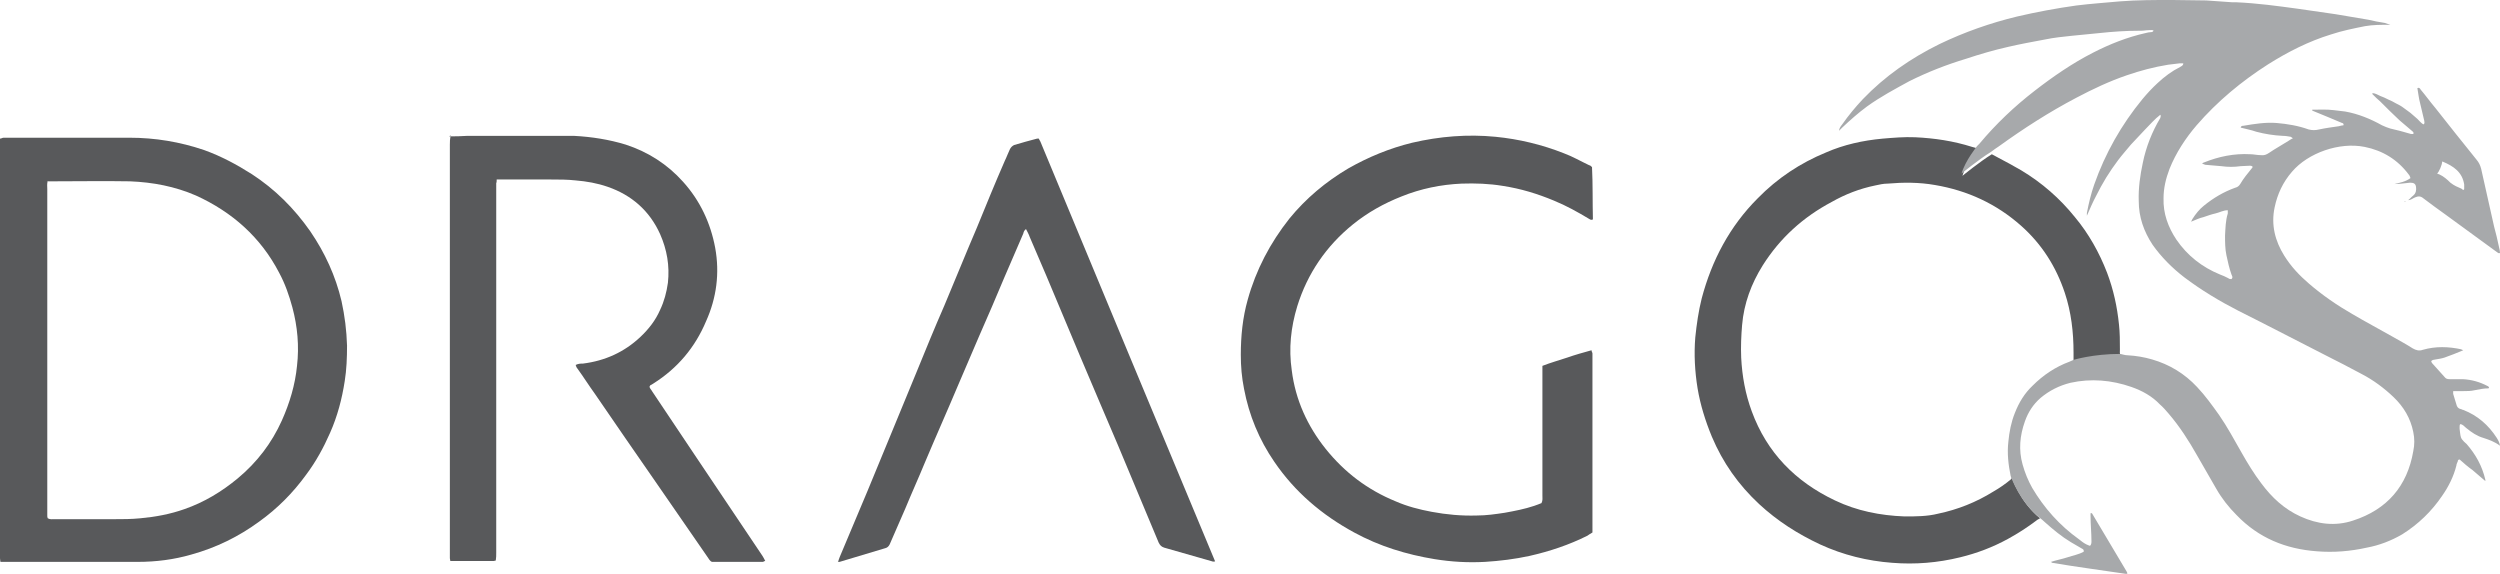 <?xml version="1.0" encoding="UTF-8"?>
<svg id="Layer_1" data-name="Layer 1" xmlns="http://www.w3.org/2000/svg" viewBox="0 0 54.46 12.5">
  <defs>
    <style>
      .cls-1 {
        fill: #58595b;
      }

      .cls-2 {
        fill: #a7a9ab;
      }
    </style>
  </defs>
  <path d="M52.4,4.38h0s0,0,0,0h0Z"/>
  <path class="cls-1" d="M45.17,7.84c0-.05,0-.11,0-.16,0-.44-.05-.88-.19-1.3-.19-.57-.5-1.06-.95-1.46-.54-.48-1.17-.77-1.88-.89-.34-.06-.69-.06-1.03-.03-.09,0-.18.02-.27.04-.34.07-.65.19-.95.36-.62.33-1.12.78-1.5,1.38-.25.4-.41.83-.45,1.3-.02.23-.03.47-.02.71.02.4.09.79.23,1.17.33.9.95,1.53,1.81,1.94.48.23.99.33,1.52.35.25,0,.49,0,.73-.06.43-.09.83-.25,1.2-.48.14-.08.27-.17.4-.28,0-.02,0-.03,0-.04.01.03.19.55.62.9-.03.02-.06.03-.08.05-.2.15-.4.28-.62.4-.33.18-.67.31-1.04.4-.49.12-.98.16-1.48.12-.54-.04-1.07-.17-1.57-.4-.49-.23-.93-.51-1.33-.88-.45-.42-.79-.9-1.03-1.47-.14-.34-.25-.69-.31-1.05-.06-.37-.08-.74-.05-1.11.03-.29.07-.57.14-.85.22-.83.61-1.57,1.22-2.18.43-.44.93-.77,1.49-1,.39-.17.8-.26,1.23-.3.24-.02.47-.04.71-.03.42.02.83.08,1.24.21.04.01.07.02.11.03,0,0,0,0,.02,0,0,0-.26.32-.34.6,0,0,.38-.31.64-.47.06.03.09.05.13.07.17.09.34.18.51.28.45.27.84.61,1.17,1.02.3.36.53.77.7,1.21.14.37.22.74.26,1.13.02.18.02.36.02.54,0,.05-.01.1.02.15-.6,0-1.02.13-1.02.13Z"/>
  <path class="cls-2" d="M53.73,9.67s-.1-.08-.12-.14c-.02-.06-.02-.13-.03-.19,0-.01,0-.03,0-.04,0-.02,0-.04.01-.06.06,0,.09.05.13.08.12.1.24.18.38.22.12.04.24.08.36.17-.01-.07-.04-.12-.07-.17-.18-.28-.42-.49-.73-.61-.02,0-.04-.02-.06-.02-.05-.01-.08-.05-.09-.1-.02-.08-.05-.15-.07-.23,0-.02,0-.04,0-.06.08,0,.15,0,.22,0,.08,0,.17,0,.25-.02.1-.02.2-.04.3-.04,0,0,.01-.01.01-.02,0,0,0,0,0-.01-.01,0-.02-.02-.03-.02-.17-.09-.35-.14-.54-.15-.1,0-.19,0-.29,0-.05,0-.08-.01-.11-.05-.09-.1-.18-.2-.27-.3-.01-.01-.01-.03-.02-.04.03-.04.07-.03.1-.04.06-.01.13-.02.19-.04.14-.05.27-.1.41-.16,0,0-.01,0-.02-.01,0,0-.02,0-.02-.01-.28-.06-.56-.07-.84.01-.08.03-.15.01-.22-.03-.14-.09-.29-.17-.43-.25-.3-.17-.6-.33-.89-.5-.33-.19-.65-.41-.94-.66-.21-.18-.39-.37-.54-.61-.2-.32-.29-.67-.21-1.05.06-.29.18-.55.38-.78.35-.41,1.03-.65,1.58-.54.4.08.72.28.96.6.02.02.03.05.04.08-.11.08-.23.1-.35.13.11,0,.23-.02.34-.03.08,0,.12.02.13.09.01.07,0,.14-.06.19-.04.03-.07.07-.11.1.06,0,.1-.04.15-.06.07-.03.12-.03.18.02.16.12.32.24.49.36.37.27.74.54,1.11.81.02.01.04.04.07.02,0-.04-.01-.08-.02-.12-.03-.15-.07-.31-.11-.46-.09-.42-.19-.83-.28-1.25-.02-.08-.05-.14-.1-.2-.3-.37-.6-.75-.9-1.13-.11-.13-.21-.27-.32-.4-.01-.02-.03-.05-.07-.03.02.11.03.22.06.33.03.13.06.25.09.38,0,.03.02.06-.02.08-.05-.03-.09-.08-.13-.12-.05-.04-.1-.09-.15-.13-.05-.04-.1-.07-.15-.11-.05-.04-.11-.07-.17-.1-.05-.03-.11-.06-.16-.08-.06-.03-.12-.06-.18-.08-.05-.02-.1-.06-.17-.06,0,.01,0,.02,0,.02.06.06.11.11.17.16.14.14.28.28.42.41.09.08.18.15.27.23.02.02.05.03.03.07-.03,0-.06,0-.08-.01-.14-.04-.28-.08-.42-.11-.06-.02-.12-.04-.18-.07-.25-.14-.52-.25-.8-.3-.08-.01-.16-.02-.25-.03-.16-.02-.31-.01-.47-.01,0,0,0,.02,0,.02.22.09.44.18.65.27.02,0,.04.02.03.05-.03,0-.06.01-.1.02-.14.02-.29.04-.43.07-.08.02-.15.02-.23,0-.22-.08-.46-.12-.69-.14-.25-.02-.49.02-.73.06-.02,0-.05,0-.06.04.11.03.23.05.34.09.19.05.38.08.58.09.06,0,.11.01.17.02.01,0,.02.02.05.03-.04.02-.07.04-.1.06-.14.09-.29.17-.42.26-.06.04-.11.06-.18.05-.08,0-.16-.02-.23-.02-.35-.02-.69.05-1.01.18-.01,0-.02.01-.04.02.03.02.05.02.07.03.12.01.24.02.35.03.14.02.28.02.42,0,.07,0,.14-.01.21-.01.02,0,.04.01.05.02,0,.02-.01.03-.02.04-.09.11-.18.22-.25.34-.03.05-.07.07-.11.08-.25.09-.47.22-.68.39-.1.08-.18.18-.25.29-.01.02-.02.04-.03.06.1-.04.18-.08.27-.1.09-.03.17-.06.26-.08.09-.02.17-.07.27-.07,0,.03,0,.05,0,.07-.05.16-.05.32-.06.48,0,.14,0,.29.03.43.03.14.06.28.11.42.01.03.04.06,0,.1-.02,0-.05,0-.07-.02-.06-.03-.12-.06-.18-.08-.39-.16-.71-.41-.95-.76-.18-.27-.29-.57-.28-.9,0-.22.05-.43.13-.64.14-.35.35-.67.59-.95.45-.52.98-.96,1.56-1.33.43-.27.88-.5,1.37-.65.24-.08.49-.13.74-.18.17-.03.35-.03.55-.03-.06-.02-.09-.03-.12-.04-.12-.02-.24-.04-.36-.07-.24-.04-.47-.08-.71-.12-.28-.04-.55-.08-.83-.12-.44-.06-.88-.12-1.33-.14-.03,0-.06,0-.09,0-.19-.01-.38-.03-.57-.04-.25,0-.5-.01-.75-.01-.38,0-.75,0-1.13.03-.32.03-.63.05-.95.09-.43.06-.86.14-1.29.24-.58.14-1.15.34-1.69.6-.63.31-1.19.7-1.67,1.2-.16.17-.31.35-.45.55-.03.04-.06.07-.07.14.03-.03.05-.05.07-.07.17-.16.35-.32.54-.46.29-.21.61-.38.92-.55.4-.2.81-.36,1.24-.49.3-.1.61-.19.92-.26.26-.06.53-.11.8-.16.19-.04.39-.06.58-.08.2-.02.41-.04.61-.06.28-.03.57-.05.85-.05.06,0,.11,0,.17-.01.05,0,.1-.01.15,0,0,.03-.03.04-.05.04-.04,0-.08.01-.12.02-.4.09-.78.24-1.15.43-.45.23-.87.52-1.27.83-.44.34-.84.72-1.2,1.15-.02.02-.04.04-.05.05,0,0-.26.32-.34.6,0,0,.38-.31.64-.47.07-.05.12-.09.17-.12.54-.39,1.1-.75,1.69-1.06.36-.19.72-.36,1.1-.49.29-.1.59-.18.9-.23.08-.01.16-.02.25-.03.02,0,.05,0,.08,0,0,.05-.04.06-.07.08-.18.09-.34.21-.49.35-.12.11-.23.23-.33.35-.46.56-.81,1.18-1.05,1.86-.07.2-.12.41-.16.62,0,.01,0,.03,0,.06.07-.16.13-.3.2-.43.07-.14.14-.27.22-.4.08-.13.17-.26.26-.38.09-.12.19-.23.28-.34.1-.11.21-.22.31-.33.11-.11.2-.22.33-.32.02.03,0,.05,0,.07-.18.3-.31.63-.38.97-.06.28-.1.56-.09.84,0,.35.11.66.3.95.19.27.43.51.69.71.37.28.77.52,1.18.73.64.32,1.27.65,1.9.97.26.13.53.27.79.41.25.13.48.3.69.5.22.21.37.46.43.76.03.14.03.28,0,.42-.13.76-.57,1.27-1.31,1.51-.39.13-.78.08-1.15-.09-.35-.16-.62-.41-.85-.72-.16-.21-.3-.44-.43-.67-.16-.28-.31-.56-.49-.82-.15-.21-.3-.42-.48-.61-.27-.29-.6-.49-.98-.6-.17-.05-.35-.08-.53-.09-.06,0-.11-.02-.16-.03-.6,0-1.02.13-1.02.13-.03.01-.06.03-.09.04-.3.11-.57.29-.8.52-.18.17-.3.37-.39.6-.08.2-.12.41-.14.62-.03.25,0,.51.05.75,0,0,0,0,0,0,.01.03.19.55.62.9.05.04.09.07.13.11.18.16.36.31.56.43.08.05.16.09.24.14.02.01.05.02.04.07-.11.06-.23.08-.35.12-.12.04-.24.06-.36.1.01.01.02.02.02.02.53.09,1.07.16,1.6.24.01,0,.02,0,.04,0,0,0,0-.01,0-.01,0-.02-.01-.03-.02-.05-.25-.42-.5-.84-.75-1.26,0,0,0,0-.01,0,0,0,0,0-.02,0,0,.02,0,.04,0,.06,0,.18.02.37.02.55,0,.03,0,.07-.03.1-.02,0-.05-.02-.08-.03-.06-.03-.11-.07-.16-.11-.42-.3-.76-.68-1.02-1.12-.09-.16-.16-.33-.21-.51-.09-.32-.06-.63.05-.94.07-.2.18-.37.34-.51.19-.16.41-.27.65-.33.45-.1.9-.06,1.33.09.23.08.45.2.62.38.07.06.13.13.19.2.24.28.44.59.62.91.14.24.28.49.42.73.12.21.27.4.44.57.48.5,1.07.74,1.75.79.37.03.73,0,1.09-.08.27-.05.53-.15.77-.29.35-.22.64-.5.87-.84.14-.2.25-.42.31-.66,0-.03.02-.06.03-.09,0-.02.01-.04.04-.04.09.08.18.16.28.23.09.08.19.16.28.24,0-.01,0-.02,0-.03-.07-.3-.21-.55-.41-.78ZM53.21,3.52c.24.1.43.23.47.5,0,.03,0,.07,0,.1-.02.04-.04,0-.06-.01-.09-.04-.15-.06-.24-.13-.07-.07-.15-.14-.24-.18-.01,0-.02-.01-.05-.02.04-.03.11-.19.11-.26Z"/>
  <path class="cls-1" d="M.01,12.24s-.01-.06-.01-.08C0,9.12,0,6.07,0,3.02c.03,0,.05-.02.08-.02.04,0,.08,0,.12,0,.87,0,1.75,0,2.62,0,.56,0,1.1.09,1.63.27.36.13.7.31,1.03.52.51.33.93.75,1.28,1.25.32.47.55.97.68,1.52.07.32.11.64.12.97,0,.26-.01.52-.05.77-.06.39-.16.77-.32,1.13-.14.32-.31.63-.52.91-.29.4-.63.74-1.02,1.02-.45.33-.94.57-1.48.72-.38.11-.77.16-1.17.16-.94,0-1.88,0-2.82,0-.05,0-.1,0-.17,0ZM1.04,3.94c-.02.07-.01.12-.01.18,0,2.33,0,4.66,0,6.99,0,.04,0,.08,0,.12,0,.02,0,.04.01.06.05.03.1.02.15.02.43,0,.86,0,1.29,0,.19,0,.38,0,.58-.02.33-.03.65-.09.96-.2.43-.15.81-.38,1.16-.67.42-.35.74-.77.96-1.26.17-.38.29-.78.33-1.19.05-.43.01-.86-.1-1.27-.07-.26-.16-.52-.29-.76-.4-.77-1.02-1.32-1.81-1.68-.46-.2-.94-.29-1.44-.31-.56-.01-1.13,0-1.69,0-.03,0-.05,0-.09,0Z"/>
  <path class="cls-1" d="M9.78,2.97c.13,0,.26,0,.39-.01.54,0,1.08,0,1.63,0,.24,0,.47,0,.71,0,.38.02.76.08,1.12.19.49.16.91.43,1.25.81.37.41.6.9.7,1.44.1.55.03,1.09-.2,1.6-.24.57-.62,1.02-1.14,1.35-.02.01-.04.03-.07.04,0,0-.01.01-.02.03,0,.04.04.07.06.11.3.45.61.91.91,1.36.5.74.99,1.48,1.49,2.22.02.03.04.07.06.11-.02,0-.04.02-.05.02-.37,0-.74,0-1.11,0-.05-.02-.07-.07-.1-.11-.38-.55-.76-1.1-1.14-1.65-.44-.63-.87-1.26-1.31-1.9-.13-.18-.25-.37-.38-.55-.02-.02-.03-.05-.04-.08.06-.03.11-.03.16-.03.48-.06.9-.25,1.25-.58.18-.17.33-.36.43-.59.09-.19.14-.38.17-.59.04-.37-.02-.72-.17-1.06-.23-.51-.62-.85-1.14-1.03-.23-.08-.46-.12-.7-.14-.18-.02-.36-.02-.54-.02-.35,0-.71,0-1.06,0-.04,0-.08,0-.12,0,0,.03,0,.06-.01.08,0,.04,0,.09,0,.13,0,2.64,0,5.28,0,7.92,0,.06,0,.11-.01.17-.01,0-.03.01-.04.01-.3,0-.6,0-.9,0-.02,0-.03,0-.05,0,0-.02-.01-.04-.01-.06,0-.04,0-.08,0-.12,0-2.96,0-5.92,0-8.89,0-.06,0-.12.02-.2Z"/>
  <path class="cls-1" d="M34.68,3.63c.02.38.01.77.02,1.15-.04.02-.06,0-.08-.01-.25-.15-.5-.29-.77-.4-.36-.15-.72-.26-1.11-.32-.3-.05-.6-.06-.9-.05-.45.02-.89.11-1.31.28-.38.15-.74.35-1.06.61-.58.47-.99,1.07-1.21,1.78-.14.46-.19.92-.12,1.4.08.64.34,1.21.74,1.71.41.51.91.89,1.52,1.14.25.11.52.18.79.23.32.06.65.09.98.08.21,0,.41-.03.61-.06.22-.04.43-.08.64-.15.06-.02.11-.04.16-.06.03-.06.02-.11.02-.17,0-.89,0-1.77,0-2.66,0-.05,0-.1,0-.16.18-.07.36-.12.54-.18.17-.06.35-.11.53-.16,0,.03.02.05.02.07,0,.03,0,.07,0,.1,0,1.21,0,2.43,0,3.64,0,.05,0,.1,0,.16-.04.02-.08.05-.11.07-.4.2-.82.34-1.26.44-.32.07-.65.11-.97.13-.37.02-.73,0-1.1-.06-.61-.1-1.2-.28-1.75-.58-.7-.38-1.29-.88-1.74-1.54-.33-.48-.55-1.01-.66-1.59-.05-.25-.07-.49-.07-.74,0-.41.04-.81.15-1.2.18-.65.49-1.24.91-1.77.36-.44.79-.8,1.28-1.09.44-.25.9-.44,1.39-.56.6-.14,1.21-.19,1.82-.13.51.05,1.01.17,1.49.36.19.07.36.17.55.26.02,0,.04.02.06.04Z"/>
  <path class="cls-1" d="M18.26,12.23s.02-.07.03-.09c.2-.48.41-.97.61-1.45.17-.42.35-.84.52-1.26.18-.44.36-.87.54-1.31.2-.49.4-.98.61-1.46.24-.57.47-1.14.71-1.7.2-.49.4-.98.61-1.46.04-.08.07-.17.11-.25.02-.04.05-.07.09-.09.17-.05.34-.1.5-.14.01,0,.03,0,.04,0,.01.03.03.05.04.08,1.26,3.04,2.53,6.08,3.8,9.13-.03,0-.04.01-.06,0-.35-.1-.7-.2-1.05-.3-.06-.02-.09-.05-.12-.11-.17-.41-.34-.81-.51-1.22-.25-.6-.5-1.2-.76-1.8-.15-.35-.3-.71-.45-1.06-.24-.58-.49-1.16-.73-1.74-.12-.28-.24-.56-.36-.84-.02-.06-.05-.11-.08-.17-.04.03-.05.06-.06.1-.14.32-.27.63-.41.95-.18.43-.36.85-.55,1.28-.15.35-.3.7-.45,1.05-.24.57-.49,1.13-.73,1.7-.14.34-.29.67-.43,1.01-.11.26-.23.52-.34.78-.02.04-.05.07-.09.08-.33.1-.67.2-1,.3,0,0-.02,0-.04,0Z"/>
  <path d="M52.4,4.38s-.01,0-.02.01c0,0,0,0,0,0,0,0,0,0,.01,0,0,0,0,0,0,0Z"/>
</svg>